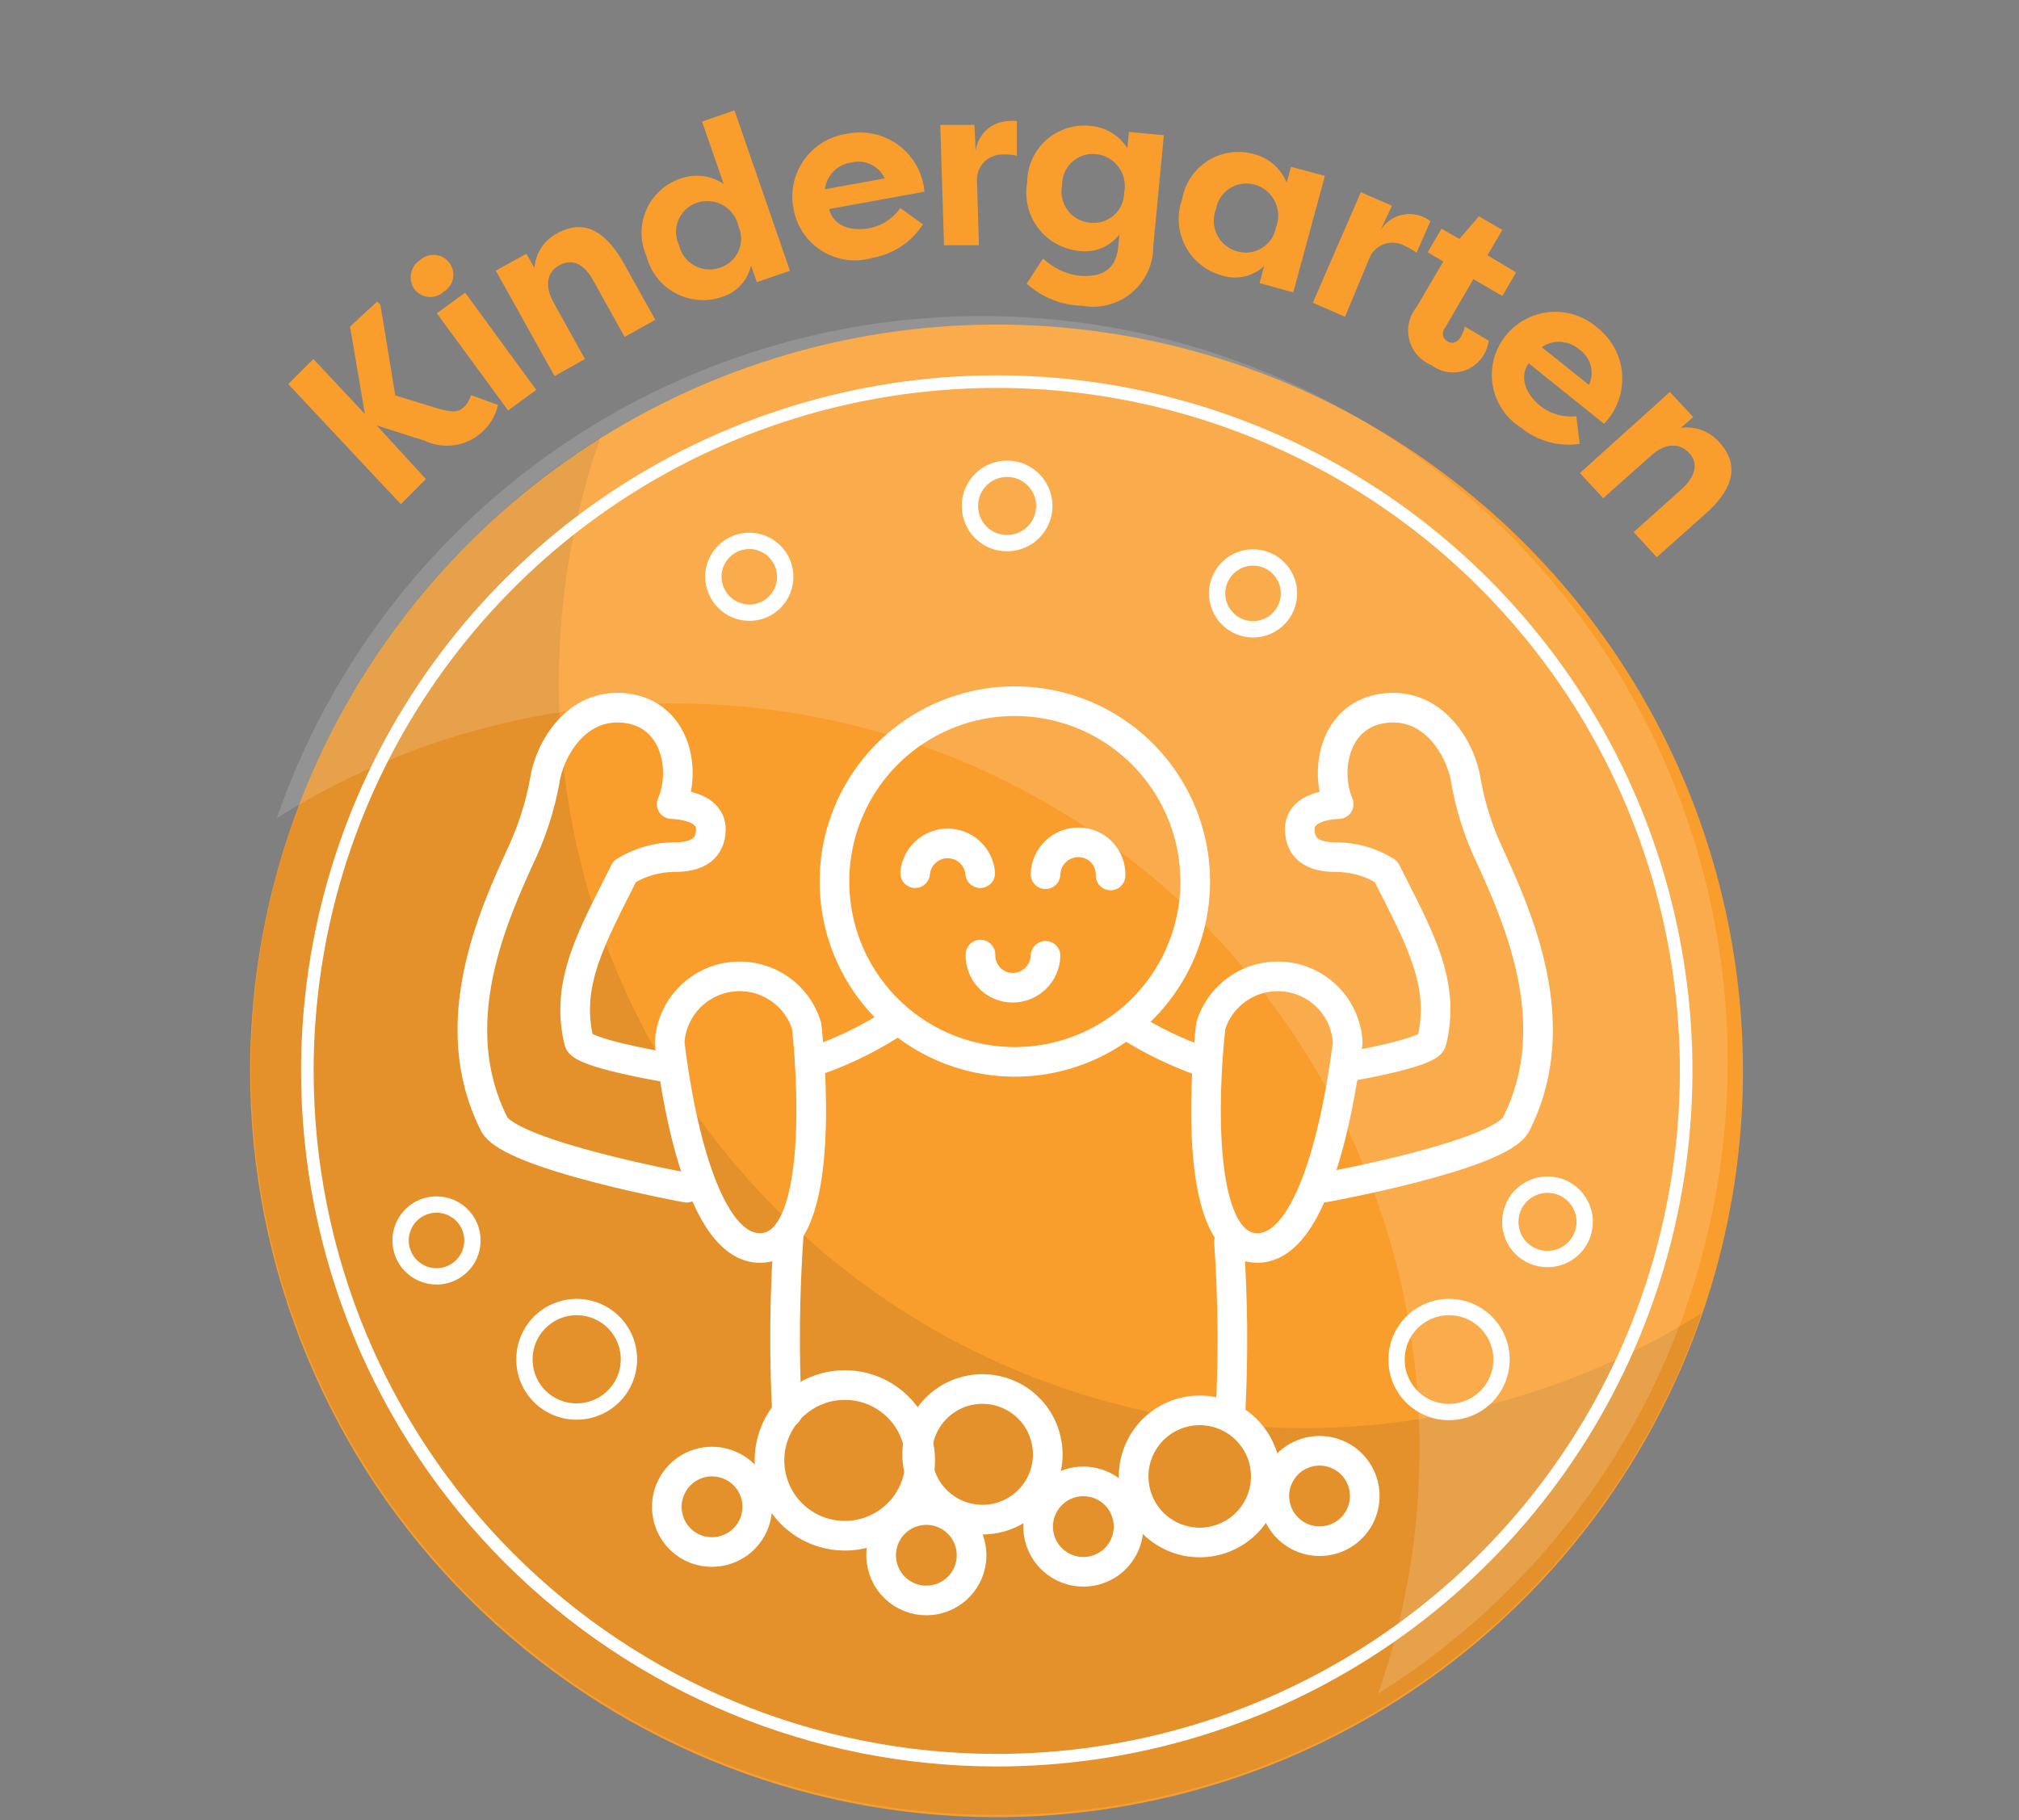 <?xml version="1.0" encoding="UTF-8"?>
<svg xmlns="http://www.w3.org/2000/svg" width="173" height="156" viewBox="0 0 173 156" fill="none">
  <rect x="0" y="0" width="173" height="156" fill="#808080" stroke="none"/>
  <path d="M85.389 155.735C98.039 155.735 110.405 151.983 120.923 144.956C131.441 137.928 139.638 127.939 144.479 116.252C149.32 104.565 150.587 91.705 148.119 79.298C145.651 66.891 139.56 55.495 130.615 46.55C121.67 37.605 110.273 31.513 97.867 29.045C85.46 26.578 72.6 27.844 60.913 32.685C49.226 37.526 39.237 45.724 32.209 56.242C25.181 66.76 21.43 79.126 21.43 91.776C21.43 108.739 28.168 125.007 40.163 137.001C52.158 148.996 68.426 155.735 85.389 155.735Z" fill="#F99D2D"></path>
  <g style="mix-blend-mode:multiply" opacity="0.1">
    <path d="M51.419 37.504C42.767 42.939 35.543 50.369 30.355 59.171C25.166 67.973 22.163 77.891 21.598 88.093C21.033 98.295 22.922 108.484 27.106 117.805C31.291 127.127 37.649 135.309 45.648 141.666C53.647 148.024 63.054 152.371 73.08 154.343C83.105 156.315 93.457 155.855 103.268 153.001C113.079 150.147 122.063 144.982 129.467 137.94C136.87 130.898 142.477 122.184 145.819 112.528C134.618 119.601 121.495 123.015 108.268 122.297C95.041 121.579 82.364 116.765 71.995 108.522C61.625 100.279 54.076 89.015 50.393 76.29C46.711 63.566 47.077 50.011 51.441 37.504" fill="#231F20"></path>
  </g>
  <g style="mix-blend-mode:screen" opacity="0.15">
    <path d="M118.093 145.143C126.75 139.712 133.978 132.284 139.171 123.482C144.365 114.68 147.372 104.761 147.94 94.557C148.509 84.353 146.622 74.162 142.439 64.837C138.255 55.513 131.897 47.328 123.896 40.968C115.896 34.609 106.488 30.26 96.46 28.288C86.433 26.315 76.078 26.776 66.266 29.631C56.453 32.486 47.468 37.653 40.064 44.698C32.66 51.743 27.054 60.46 23.715 70.119C34.917 63.061 48.036 59.658 61.257 60.382C74.478 61.106 87.147 65.92 97.512 74.16C107.876 82.399 115.424 93.656 119.111 106.373C122.799 119.089 122.443 132.638 118.093 145.143Z" fill="white"></path>
  </g>
  <path d="M32.191 36.363L36.496 41.056L34.344 43.209L24.699 32.919L26.852 30.766L31.265 35.48L29.995 27.989L32.32 25.836L32.6 26.137L33.87 33.887L37.293 34.942C38.929 35.416 39.252 35.351 39.855 34.791C40.09 34.526 40.259 34.209 40.35 33.866L42.675 34.705C42.455 35.644 41.943 36.489 41.211 37.117C40.554 37.684 39.746 38.048 38.886 38.163C38.025 38.277 37.15 38.138 36.367 37.762L32.169 36.428L32.191 36.363Z" fill="#F99D2D"></path>
  <path d="M36.026 22.262C36.203 22.107 36.411 21.99 36.636 21.92C36.861 21.849 37.098 21.826 37.332 21.852C37.567 21.878 37.793 21.952 37.997 22.07C38.201 22.188 38.378 22.347 38.518 22.538C38.657 22.728 38.755 22.945 38.806 23.175C38.857 23.405 38.859 23.643 38.813 23.874C38.767 24.106 38.674 24.325 38.539 24.518C38.404 24.711 38.23 24.874 38.028 24.996C37.854 25.159 37.648 25.284 37.423 25.361C37.197 25.44 36.958 25.47 36.721 25.449C36.483 25.429 36.253 25.359 36.044 25.244C35.835 25.128 35.653 24.971 35.509 24.781C35.371 24.584 35.274 24.361 35.225 24.125C35.175 23.889 35.175 23.646 35.224 23.41C35.272 23.174 35.368 22.95 35.506 22.753C35.644 22.555 35.821 22.389 36.026 22.262ZM43.539 35.179L37.425 26.847L39.858 25.082L45.95 33.413L43.539 35.179Z" fill="#F99D2D"></path>
  <path d="M42.48 23.19L45.107 21.748L45.796 22.975C45.837 22.347 46.041 21.741 46.389 21.216C46.736 20.691 47.214 20.266 47.776 19.983C50.317 18.584 52.082 20.198 53.417 22.502L56.151 27.41L53.524 28.874L50.812 24.009C50.123 22.76 49.133 22.071 47.927 22.738C46.721 23.406 46.743 24.676 47.432 25.924L50.123 30.768L47.518 32.232L42.48 23.19Z" fill="#F99D2D"></path>
  <path d="M62.934 9.455L67.691 23.211L64.85 24.18L64.355 22.759C64.212 23.387 63.906 23.967 63.468 24.44C63.029 24.913 62.474 25.261 61.857 25.45C61.205 25.673 60.514 25.759 59.827 25.703C59.139 25.646 58.471 25.447 57.865 25.12C57.258 24.792 56.726 24.342 56.301 23.799C55.877 23.256 55.57 22.63 55.399 21.962C55.117 21.334 54.971 20.655 54.969 19.967C54.967 19.279 55.11 18.598 55.388 17.969C55.666 17.34 56.073 16.776 56.583 16.314C57.093 15.852 57.694 15.503 58.348 15.289C58.953 15.079 59.599 15.012 60.234 15.094C60.869 15.177 61.476 15.405 62.008 15.762L60.157 10.423L62.934 9.455ZM61.663 22.952C62.016 22.844 62.342 22.662 62.619 22.419C62.896 22.175 63.118 21.876 63.271 21.54C63.423 21.204 63.503 20.84 63.504 20.471C63.506 20.102 63.428 19.737 63.278 19.4C63.197 19.017 63.035 18.655 62.801 18.34C62.568 18.024 62.27 17.763 61.927 17.573C61.584 17.383 61.204 17.269 60.813 17.239C60.422 17.209 60.029 17.263 59.661 17.398C59.317 17.522 59.002 17.717 58.737 17.97C58.472 18.223 58.263 18.528 58.123 18.867C57.983 19.206 57.915 19.57 57.924 19.936C57.934 20.302 58.019 20.662 58.176 20.994C58.259 21.361 58.418 21.708 58.643 22.011C58.868 22.313 59.155 22.565 59.484 22.749C59.812 22.934 60.176 23.048 60.552 23.083C60.928 23.118 61.306 23.073 61.663 22.952Z" fill="#F99D2D"></path>
  <path d="M79.081 19.227C78.6 19.976 77.969 20.616 77.228 21.109C76.487 21.602 75.652 21.936 74.776 22.091C74.055 22.306 73.298 22.366 72.552 22.268C71.807 22.169 71.091 21.915 70.45 21.52C69.81 21.126 69.26 20.601 68.837 19.98C68.414 19.358 68.127 18.654 67.995 17.914C67.85 17.184 67.856 16.431 68.014 15.704C68.171 14.976 68.476 14.288 68.91 13.683C69.344 13.078 69.897 12.568 70.536 12.185C71.174 11.802 71.885 11.554 72.623 11.456C73.387 11.305 74.175 11.317 74.935 11.491C75.694 11.665 76.408 11.998 77.03 12.468C77.652 12.937 78.168 13.533 78.543 14.215C78.919 14.898 79.147 15.652 79.21 16.429L71.052 17.914C71.331 19.184 72.645 19.895 74.561 19.55C75.606 19.318 76.527 18.704 77.144 17.828L79.081 19.227ZM70.707 16.214L75.809 15.288C75.566 14.763 75.146 14.34 74.623 14.092C74.1 13.844 73.507 13.787 72.946 13.932C72.368 14.005 71.832 14.269 71.422 14.683C71.013 15.096 70.753 15.635 70.686 16.214H70.707Z" fill="#F99D2D"></path>
  <path d="M83.602 12.919C83.688 12.239 84.011 11.61 84.516 11.146C85.02 10.681 85.672 10.409 86.357 10.379C86.615 10.346 86.875 10.346 87.132 10.379V13.35C86.716 13.254 86.289 13.218 85.862 13.242C85.291 13.242 84.744 13.469 84.34 13.873C83.936 14.276 83.71 14.824 83.71 15.395L83.882 21.014H80.889L80.566 10.702H83.494L83.602 12.919Z" fill="#F99D2D"></path>
  <path d="M98.822 21.08C98.829 21.843 98.667 22.598 98.347 23.29C98.028 23.982 97.559 24.595 96.974 25.085C96.39 25.575 95.704 25.929 94.967 26.123C94.229 26.316 93.458 26.344 92.708 26.204C90.954 26.159 89.274 25.487 87.972 24.31L89.372 22.157C90.198 22.936 91.241 23.447 92.364 23.621C93.892 23.771 95.593 23.47 95.808 21.21L95.916 20.09C95.522 20.604 95.001 21.005 94.405 21.254C93.808 21.503 93.156 21.592 92.515 21.511C91.821 21.45 91.148 21.245 90.538 20.91C89.927 20.575 89.394 20.116 88.971 19.564C88.547 19.011 88.244 18.376 88.079 17.699C87.915 17.023 87.893 16.319 88.015 15.634C88.017 14.946 88.164 14.266 88.446 13.639C88.729 13.011 89.141 12.45 89.655 11.993C90.169 11.536 90.774 11.192 91.43 10.985C92.086 10.778 92.778 10.711 93.462 10.79C94.098 10.845 94.713 11.047 95.258 11.379C95.804 11.711 96.265 12.166 96.605 12.706L96.734 11.307L99.727 11.587L98.822 21.08ZM93.376 19.078C93.742 19.127 94.114 19.098 94.468 18.991C94.822 18.885 95.15 18.705 95.428 18.463C95.707 18.221 95.932 17.922 96.086 17.586C96.241 17.251 96.322 16.886 96.325 16.517C96.406 16.134 96.404 15.738 96.32 15.355C96.236 14.973 96.071 14.613 95.837 14.299C95.602 13.986 95.304 13.726 94.961 13.536C94.619 13.347 94.24 13.233 93.849 13.201C93.483 13.171 93.115 13.218 92.768 13.339C92.421 13.46 92.103 13.653 91.835 13.905C91.567 14.156 91.355 14.461 91.213 14.8C91.07 15.139 91 15.503 91.008 15.871C90.93 16.239 90.931 16.62 91.012 16.988C91.092 17.356 91.249 17.703 91.472 18.006C91.696 18.309 91.981 18.561 92.309 18.746C92.637 18.931 93.001 19.044 93.376 19.078Z" fill="#F99D2D"></path>
  <path d="M113.526 15.073L110.813 25.062L107.928 24.265L108.316 22.801C107.846 23.242 107.268 23.55 106.64 23.693C106.012 23.837 105.357 23.811 104.742 23.619C104.067 23.442 103.436 23.127 102.89 22.693C102.344 22.258 101.894 21.715 101.57 21.097C101.246 20.479 101.054 19.8 101.007 19.104C100.961 18.407 101.059 17.709 101.298 17.053C101.418 16.376 101.68 15.731 102.066 15.162C102.453 14.593 102.955 14.112 103.54 13.75C104.126 13.388 104.781 13.154 105.463 13.063C106.145 12.972 106.838 13.026 107.498 13.221C108.114 13.387 108.683 13.692 109.161 14.114C109.639 14.537 110.013 15.063 110.253 15.654L110.619 14.298L113.526 15.073ZM105.969 21.531C106.323 21.641 106.696 21.674 107.063 21.63C107.431 21.585 107.785 21.463 108.102 21.272C108.419 21.081 108.692 20.825 108.904 20.521C109.115 20.217 109.259 19.871 109.328 19.507C109.475 19.142 109.542 18.749 109.524 18.355C109.506 17.961 109.404 17.575 109.224 17.224C109.045 16.873 108.792 16.565 108.483 16.32C108.174 16.075 107.816 15.899 107.433 15.805C107.077 15.717 106.707 15.703 106.346 15.766C105.985 15.828 105.641 15.965 105.335 16.167C105.03 16.37 104.769 16.633 104.571 16.941C104.373 17.25 104.24 17.596 104.182 17.957C104.049 18.308 103.989 18.683 104.008 19.058C104.027 19.434 104.123 19.801 104.291 20.137C104.459 20.473 104.695 20.77 104.984 21.01C105.273 21.25 105.608 21.427 105.969 21.531Z" fill="#F99D2D"></path>
  <path d="M118.305 19.701C118.672 19.123 119.232 18.692 119.885 18.483C120.538 18.275 121.243 18.302 121.878 18.56C122.122 18.663 122.353 18.793 122.567 18.948L121.383 21.66C121.031 21.411 120.656 21.195 120.264 21.015C119.755 20.767 119.169 20.731 118.633 20.912C118.098 21.093 117.655 21.478 117.4 21.983L115.248 27.15L112.492 25.944L116.604 16.472L119.273 17.635L118.305 19.701Z" fill="#F99D2D"></path>
  <path d="M127.457 21.878L129.911 23.342L128.727 25.365L126.251 23.923L123.819 28.099C123.744 28.185 123.689 28.286 123.659 28.396C123.629 28.506 123.624 28.621 123.645 28.733C123.666 28.844 123.711 28.95 123.779 29.042C123.846 29.133 123.933 29.209 124.034 29.262C124.529 29.563 124.938 29.262 125.197 28.831C125.337 28.565 125.445 28.283 125.519 27.991L127.565 29.197C127.507 29.615 127.368 30.017 127.156 30.381C126.939 30.76 126.643 31.089 126.289 31.344C125.934 31.6 125.529 31.776 125.101 31.862C124.673 31.948 124.231 31.941 123.805 31.841C123.38 31.741 122.981 31.552 122.635 31.285C122.175 31.097 121.766 30.804 121.44 30.43C121.114 30.055 120.88 29.61 120.756 29.129C120.633 28.648 120.624 28.144 120.729 27.659C120.835 27.174 121.052 26.72 121.365 26.334L123.668 22.416L122.333 21.619L123.517 19.596L125.046 20.478L126.725 18.541L128.727 19.703L127.457 21.878Z" fill="#F99D2D"></path>
  <path d="M135.355 38.042C134.464 38.172 133.556 38.116 132.688 37.875C131.821 37.634 131.013 37.214 130.317 36.642C129.681 36.241 129.137 35.71 128.721 35.083C128.305 34.457 128.025 33.75 127.901 33.008C127.777 32.266 127.811 31.506 128.001 30.778C128.192 30.051 128.533 29.371 129.004 28.785C129.463 28.207 130.034 27.728 130.683 27.377C131.332 27.027 132.046 26.812 132.781 26.745C133.516 26.679 134.256 26.762 134.958 26.991C135.659 27.219 136.307 27.588 136.862 28.074C137.477 28.553 137.985 29.156 138.352 29.844C138.719 30.532 138.937 31.29 138.991 32.067C139.046 32.845 138.937 33.626 138.67 34.358C138.403 35.091 137.985 35.759 137.443 36.319L130.985 31.131C130.231 32.186 130.554 33.65 132.061 34.856C132.928 35.496 134.003 35.788 135.075 35.674L135.355 38.042ZM132.104 29.754L136.151 32.983C136.399 32.46 136.45 31.866 136.296 31.309C136.142 30.752 135.792 30.268 135.312 29.947C134.876 29.561 134.323 29.332 133.741 29.297C133.16 29.262 132.584 29.422 132.104 29.754Z" fill="#F99D2D"></path>
  <path d="M143.082 33.589L145.084 35.742L144.029 36.668C144.654 36.583 145.291 36.658 145.879 36.888C146.467 37.118 146.986 37.494 147.387 37.981C149.303 40.134 148.119 42.287 146.16 44.009L141.963 47.755L139.982 45.602L144.115 41.899C145.17 40.952 145.644 39.746 144.718 38.799C143.792 37.852 142.565 38.067 141.51 39.014L137.377 42.696L135.375 40.543L143.082 33.589Z" fill="#F99D2D"></path>
  <path d="M85.387 150.851C97.071 150.855 108.494 147.394 118.211 140.906C127.929 134.418 135.503 125.193 139.978 114.4C144.452 103.606 145.625 91.728 143.348 80.267C141.071 68.807 135.447 58.279 127.186 50.016C118.926 41.752 108.4 36.124 96.941 33.843C85.481 31.562 73.603 32.73 62.807 37.201C52.012 41.671 42.785 49.243 36.293 58.958C29.801 68.672 26.336 80.094 26.336 91.779C26.336 107.442 32.557 122.464 43.63 133.541C54.704 144.619 69.724 150.845 85.387 150.851Z" stroke="white" stroke-width="1.076" stroke-linecap="round" stroke-linejoin="round"></path>
  <path d="M86.274 46.546C86.906 46.55 87.525 46.367 88.052 46.018C88.579 45.67 88.991 45.172 89.235 44.589C89.479 44.006 89.544 43.364 89.421 42.744C89.299 42.124 88.995 41.554 88.548 41.107C88.102 40.66 87.532 40.356 86.912 40.234C86.292 40.112 85.649 40.177 85.066 40.42C84.483 40.664 83.986 41.076 83.637 41.603C83.289 42.13 83.105 42.749 83.109 43.382C83.109 44.221 83.443 45.026 84.036 45.619C84.63 46.213 85.435 46.546 86.274 46.546Z" stroke="white" stroke-width="1.399" stroke-linecap="round" stroke-linejoin="round"></path>
  <path d="M132.579 107.9C133.211 107.904 133.83 107.721 134.357 107.372C134.884 107.024 135.296 106.526 135.54 105.943C135.783 105.36 135.848 104.718 135.726 104.098C135.604 103.478 135.3 102.908 134.853 102.461C134.406 102.014 133.836 101.711 133.216 101.588C132.596 101.466 131.954 101.531 131.371 101.775C130.788 102.019 130.291 102.43 129.942 102.958C129.594 103.485 129.41 104.104 129.414 104.736C129.414 105.151 129.496 105.563 129.655 105.947C129.814 106.331 130.047 106.68 130.341 106.973C130.635 107.267 130.984 107.5 131.368 107.659C131.752 107.818 132.163 107.9 132.579 107.9Z" stroke="white" stroke-width="1.399" stroke-linecap="round" stroke-linejoin="round"></path>
  <path d="M37.403 109.388C38.011 109.388 38.607 109.207 39.113 108.869C39.619 108.531 40.014 108.05 40.247 107.488C40.48 106.925 40.541 106.306 40.422 105.709C40.303 105.112 40.01 104.563 39.58 104.133C39.149 103.702 38.6 103.409 38.003 103.29C37.406 103.171 36.787 103.232 36.225 103.465C35.662 103.698 35.181 104.093 34.843 104.599C34.505 105.105 34.324 105.701 34.324 106.309C34.324 107.126 34.648 107.909 35.226 108.486C35.803 109.064 36.586 109.388 37.403 109.388Z" stroke="white" stroke-width="1.399" stroke-linecap="round" stroke-linejoin="round"></path>
  <path d="M49.415 120.97C50.302 120.97 51.169 120.707 51.905 120.214C52.642 119.721 53.216 119.02 53.554 118.201C53.892 117.381 53.98 116.48 53.805 115.611C53.631 114.741 53.202 113.944 52.574 113.318C51.946 112.693 51.146 112.268 50.276 112.098C49.406 111.927 48.505 112.019 47.687 112.362C46.869 112.704 46.171 113.281 45.682 114.02C45.192 114.759 44.933 115.627 44.938 116.514C44.938 117.101 45.053 117.682 45.279 118.224C45.504 118.766 45.834 119.258 46.25 119.672C46.666 120.087 47.16 120.414 47.703 120.637C48.246 120.86 48.828 120.973 49.415 120.97Z" stroke="white" stroke-width="1.399" stroke-linecap="round" stroke-linejoin="round"></path>
  <path d="M124.142 121.013C125.034 121.017 125.907 120.756 126.65 120.264C127.393 119.771 127.973 119.068 128.316 118.245C128.659 117.422 128.75 116.516 128.577 115.641C128.404 114.766 127.975 113.963 127.345 113.332C126.714 112.702 125.911 112.273 125.036 112.1C124.161 111.927 123.255 112.018 122.432 112.361C121.609 112.704 120.906 113.284 120.413 114.027C119.921 114.771 119.66 115.643 119.664 116.535C119.664 117.723 120.136 118.862 120.976 119.701C121.815 120.541 122.954 121.013 124.142 121.013Z" stroke="white" stroke-width="1.399" stroke-linecap="round" stroke-linejoin="round"></path>
  <path d="M107.368 53.933C107.976 53.933 108.572 53.752 109.078 53.414C109.584 53.076 109.979 52.595 110.212 52.032C110.445 51.47 110.506 50.851 110.387 50.254C110.268 49.656 109.975 49.108 109.544 48.677C109.114 48.247 108.565 47.954 107.968 47.835C107.371 47.716 106.752 47.777 106.189 48.01C105.627 48.243 105.146 48.638 104.808 49.144C104.47 49.65 104.289 50.245 104.289 50.854C104.289 51.671 104.613 52.454 105.191 53.031C105.768 53.608 106.551 53.933 107.368 53.933Z" stroke="white" stroke-width="1.399" stroke-linecap="round" stroke-linejoin="round"></path>
  <path d="M64.204 52.511C64.812 52.511 65.408 52.331 65.914 51.993C66.42 51.654 66.815 51.174 67.048 50.611C67.281 50.049 67.342 49.429 67.223 48.832C67.104 48.235 66.811 47.687 66.38 47.256C65.95 46.826 65.401 46.532 64.804 46.414C64.207 46.295 63.588 46.356 63.026 46.589C62.463 46.822 61.982 47.216 61.644 47.723C61.306 48.229 61.125 48.824 61.125 49.433C61.131 50.248 61.457 51.027 62.033 51.603C62.609 52.18 63.389 52.506 64.204 52.511Z" stroke="white" stroke-width="1.399" stroke-linecap="round" stroke-linejoin="round"></path>
  <path d="M83.99 74.834C83.928 74.137 83.608 73.488 83.092 73.015C82.576 72.543 81.902 72.281 81.202 72.281C80.502 72.281 79.828 72.543 79.312 73.015C78.796 73.488 78.475 74.137 78.414 74.834" stroke="white" stroke-width="2.54" stroke-linecap="round" stroke-linejoin="round"></path>
  <path d="M95.162 75.03C95.173 74.662 95.111 74.297 94.979 73.954C94.847 73.611 94.648 73.298 94.393 73.033C94.138 72.768 93.833 72.557 93.496 72.412C93.158 72.267 92.795 72.191 92.428 72.188C91.691 72.182 90.981 72.465 90.45 72.976C89.918 73.487 89.608 74.185 89.586 74.922" stroke="white" stroke-width="2.54" stroke-linecap="round" stroke-linejoin="round"></path>
  <path d="M84.013 81.808C84.002 82.175 84.064 82.541 84.196 82.884C84.328 83.227 84.527 83.54 84.782 83.805C85.036 84.07 85.341 84.281 85.679 84.426C86.017 84.571 86.38 84.647 86.747 84.65C87.484 84.656 88.194 84.373 88.725 83.862C89.256 83.351 89.566 82.652 89.589 81.916" stroke="white" stroke-width="2.54" stroke-linecap="round" stroke-linejoin="round"></path>
  <path d="M89.22 122.197C88.607 120.932 87.541 119.944 86.233 119.429C84.925 118.914 83.472 118.911 82.161 119.418C80.85 119.926 79.779 120.908 79.159 122.17C78.54 123.432 78.417 124.88 78.817 126.228C79.216 127.575 80.108 128.723 81.314 129.444C82.521 130.164 83.955 130.404 85.331 130.116C86.706 129.828 87.923 129.033 88.74 127.888C89.556 126.744 89.912 125.335 89.737 123.94C89.656 123.336 89.482 122.748 89.22 122.197Z" stroke="white" stroke-width="2.54" stroke-linecap="round" stroke-linejoin="round"></path>
  <path d="M93.29 134.68C94.052 134.589 94.77 134.273 95.352 133.773C95.934 133.273 96.355 132.611 96.561 131.872C96.767 131.133 96.749 130.349 96.508 129.62C96.268 128.891 95.817 128.249 95.212 127.777C94.606 127.305 93.874 127.024 93.109 126.968C92.343 126.912 91.578 127.085 90.911 127.465C90.244 127.845 89.705 128.414 89.362 129.101C89.019 129.787 88.887 130.56 88.984 131.322C89.113 132.337 89.638 133.259 90.445 133.888C91.251 134.517 92.274 134.802 93.29 134.68Z" stroke="white" stroke-width="2.54" stroke-linecap="round" stroke-linejoin="round"></path>
  <path d="M70.471 131.324C71.699 131.707 73.013 131.714 74.246 131.345C75.478 130.975 76.572 130.246 77.388 129.251C78.203 128.256 78.703 127.04 78.822 125.759C78.942 124.478 78.676 123.19 78.059 122.061C77.442 120.932 76.502 120.013 75.36 119.422C74.217 118.831 72.924 118.594 71.646 118.743C70.368 118.892 69.163 119.419 68.187 120.256C67.21 121.094 66.506 122.204 66.165 123.445C65.721 125.06 65.921 126.785 66.725 128.255C67.528 129.725 68.871 130.826 70.471 131.324Z" stroke="white" stroke-width="2.54" stroke-linecap="round" stroke-linejoin="round"></path>
  <path d="M61.471 132.982C62.232 132.891 62.949 132.576 63.532 132.078C64.114 131.579 64.536 130.919 64.743 130.18C64.95 129.442 64.933 128.659 64.695 127.93C64.457 127.201 64.007 126.559 63.404 126.086C62.801 125.613 62.071 125.329 61.307 125.27C60.542 125.212 59.777 125.382 59.109 125.758C58.441 126.135 57.9 126.701 57.554 127.385C57.208 128.069 57.072 128.841 57.165 129.602C57.224 130.108 57.382 130.596 57.63 131.04C57.879 131.485 58.213 131.875 58.613 132.189C59.014 132.503 59.472 132.735 59.963 132.871C60.453 133.007 60.966 133.045 61.471 132.982Z" stroke="white" stroke-width="2.54" stroke-linecap="round" stroke-linejoin="round"></path>
  <path d="M79.834 137.136C80.595 137.045 81.313 136.73 81.895 136.232C82.478 135.733 82.899 135.073 83.106 134.334C83.313 133.596 83.296 132.813 83.058 132.084C82.82 131.355 82.371 130.714 81.768 130.24C81.165 129.767 80.435 129.483 79.67 129.424C78.906 129.366 78.141 129.536 77.473 129.912C76.805 130.289 76.263 130.855 75.917 131.539C75.571 132.223 75.436 132.995 75.528 133.756C75.652 134.775 76.175 135.703 76.982 136.336C77.79 136.97 78.815 137.257 79.834 137.136Z" stroke="white" stroke-width="2.54" stroke-linecap="round" stroke-linejoin="round"></path>
  <path d="M86.701 91.003C89.757 91.053 92.759 90.197 95.328 88.542C97.897 86.887 99.918 84.508 101.135 81.705C102.352 78.901 102.711 75.801 102.167 72.793C101.622 69.786 100.198 67.008 98.075 64.81C95.952 62.612 93.225 61.092 90.239 60.444C87.253 59.795 84.141 60.045 81.297 61.164C78.454 62.283 76.005 64.22 74.262 66.73C72.519 69.24 71.558 72.211 71.503 75.266C71.466 77.298 71.829 79.317 72.573 81.208C73.317 83.099 74.427 84.824 75.839 86.286C77.251 87.748 78.936 88.917 80.8 89.726C82.664 90.535 84.669 90.969 86.701 91.003Z" stroke="white" stroke-width="2.54" stroke-linecap="round" stroke-linejoin="round"></path>
  <path d="M107.927 124.133C107.324 122.844 106.258 121.829 104.941 121.291C103.624 120.752 102.153 120.729 100.82 121.226C99.486 121.724 98.389 122.705 97.747 123.974C97.104 125.244 96.963 126.709 97.352 128.078C97.741 129.446 98.63 130.619 99.844 131.361C101.058 132.104 102.507 132.362 103.903 132.084C105.298 131.807 106.538 131.014 107.376 129.864C108.213 128.713 108.587 127.29 108.422 125.876C108.36 125.271 108.192 124.681 107.927 124.133Z" stroke="white" stroke-width="2.54" stroke-linecap="round" stroke-linejoin="round"></path>
  <path d="M113.525 132.057C114.287 131.966 115.004 131.651 115.587 131.153C116.169 130.654 116.59 129.994 116.797 129.255C117.005 128.517 116.988 127.734 116.75 127.005C116.511 126.276 116.062 125.634 115.459 125.161C114.856 124.687 114.126 124.404 113.361 124.345C112.597 124.287 111.832 124.457 111.164 124.833C110.496 125.21 109.955 125.776 109.609 126.46C109.262 127.144 109.127 127.916 109.22 128.677C109.344 129.696 109.866 130.623 110.674 131.257C111.481 131.891 112.506 132.178 113.525 132.057Z" stroke="white" stroke-width="2.54" stroke-linecap="round" stroke-linejoin="round"></path>
  <path d="M107.368 106.93C102.029 106.263 103.407 90.634 103.751 87.9C104.169 86.556 105.045 85.4 106.227 84.637C107.41 83.873 108.823 83.548 110.22 83.72C111.617 83.892 112.909 84.549 113.871 85.576C114.834 86.604 115.404 87.937 115.484 89.342C115.139 92.076 113.116 107.641 107.368 106.93Z" stroke="white" stroke-width="2.54" stroke-linecap="round" stroke-linejoin="round"></path>
  <path d="M65.495 106.93C70.812 106.263 69.434 90.634 69.112 87.9C68.694 86.556 67.818 85.4 66.635 84.637C65.453 83.873 64.04 83.548 62.643 83.72C61.246 83.892 59.953 84.549 58.991 85.576C58.029 86.604 57.458 87.937 57.379 89.342C57.702 92.076 59.704 107.641 65.495 106.93Z" stroke="white" stroke-width="2.54" stroke-linecap="round" stroke-linejoin="round"></path>
  <path d="M76.282 87.838C74.122 89.203 71.8 90.295 69.371 91.088" stroke="white" stroke-width="2.54" stroke-linecap="round" stroke-linejoin="round"></path>
  <path d="M67.585 105.771C67.223 110.872 67.173 115.991 67.434 121.098" stroke="white" stroke-width="2.54" stroke-linecap="round" stroke-linejoin="round"></path>
  <path d="M96.582 87.838C98.604 89.135 100.772 90.19 103.04 90.981" stroke="white" stroke-width="2.54" stroke-linecap="round" stroke-linejoin="round"></path>
  <path d="M105.305 106.414C105.646 111.301 105.689 116.204 105.434 121.096" stroke="white" stroke-width="2.54" stroke-linecap="round" stroke-linejoin="round"></path>
  <path d="M115.547 91.41C115.547 91.41 122.458 90.248 122.673 89.257C123.9 84.284 121.618 80.345 118.755 74.683C117.464 73.877 115.972 73.452 114.45 73.456C111.866 73.456 111.393 72.186 111.371 71.066C111.371 68.914 114.708 68.914 114.708 68.914C113.459 65.964 114.363 61.207 118.647 60.69C122.932 60.173 125.257 64.35 125.622 66.998C125.988 69.031 126.602 71.013 127.452 72.896C130.079 78.601 134.234 87.772 129.928 96.319C128.593 99.031 113.524 101.765 113.524 101.765" stroke="white" stroke-width="2.54" stroke-linecap="round" stroke-linejoin="round"></path>
  <path d="M56.737 91.41C56.737 91.41 49.849 90.248 49.612 89.257C48.406 84.284 50.688 80.345 53.53 74.683C54.822 73.879 56.314 73.454 57.835 73.456C60.397 73.456 60.892 72.186 60.914 71.066C60.914 68.914 57.556 68.914 57.556 68.914C58.826 65.964 57.9 61.207 53.616 60.69C49.332 60.173 47.028 64.35 46.662 66.998C46.284 69.031 45.662 71.011 44.811 72.896C42.185 78.601 38.03 87.772 42.335 96.319C43.713 99.009 58.826 101.787 58.826 101.787" stroke="white" stroke-width="2.54" stroke-linecap="round" stroke-linejoin="round"></path>
</svg>
